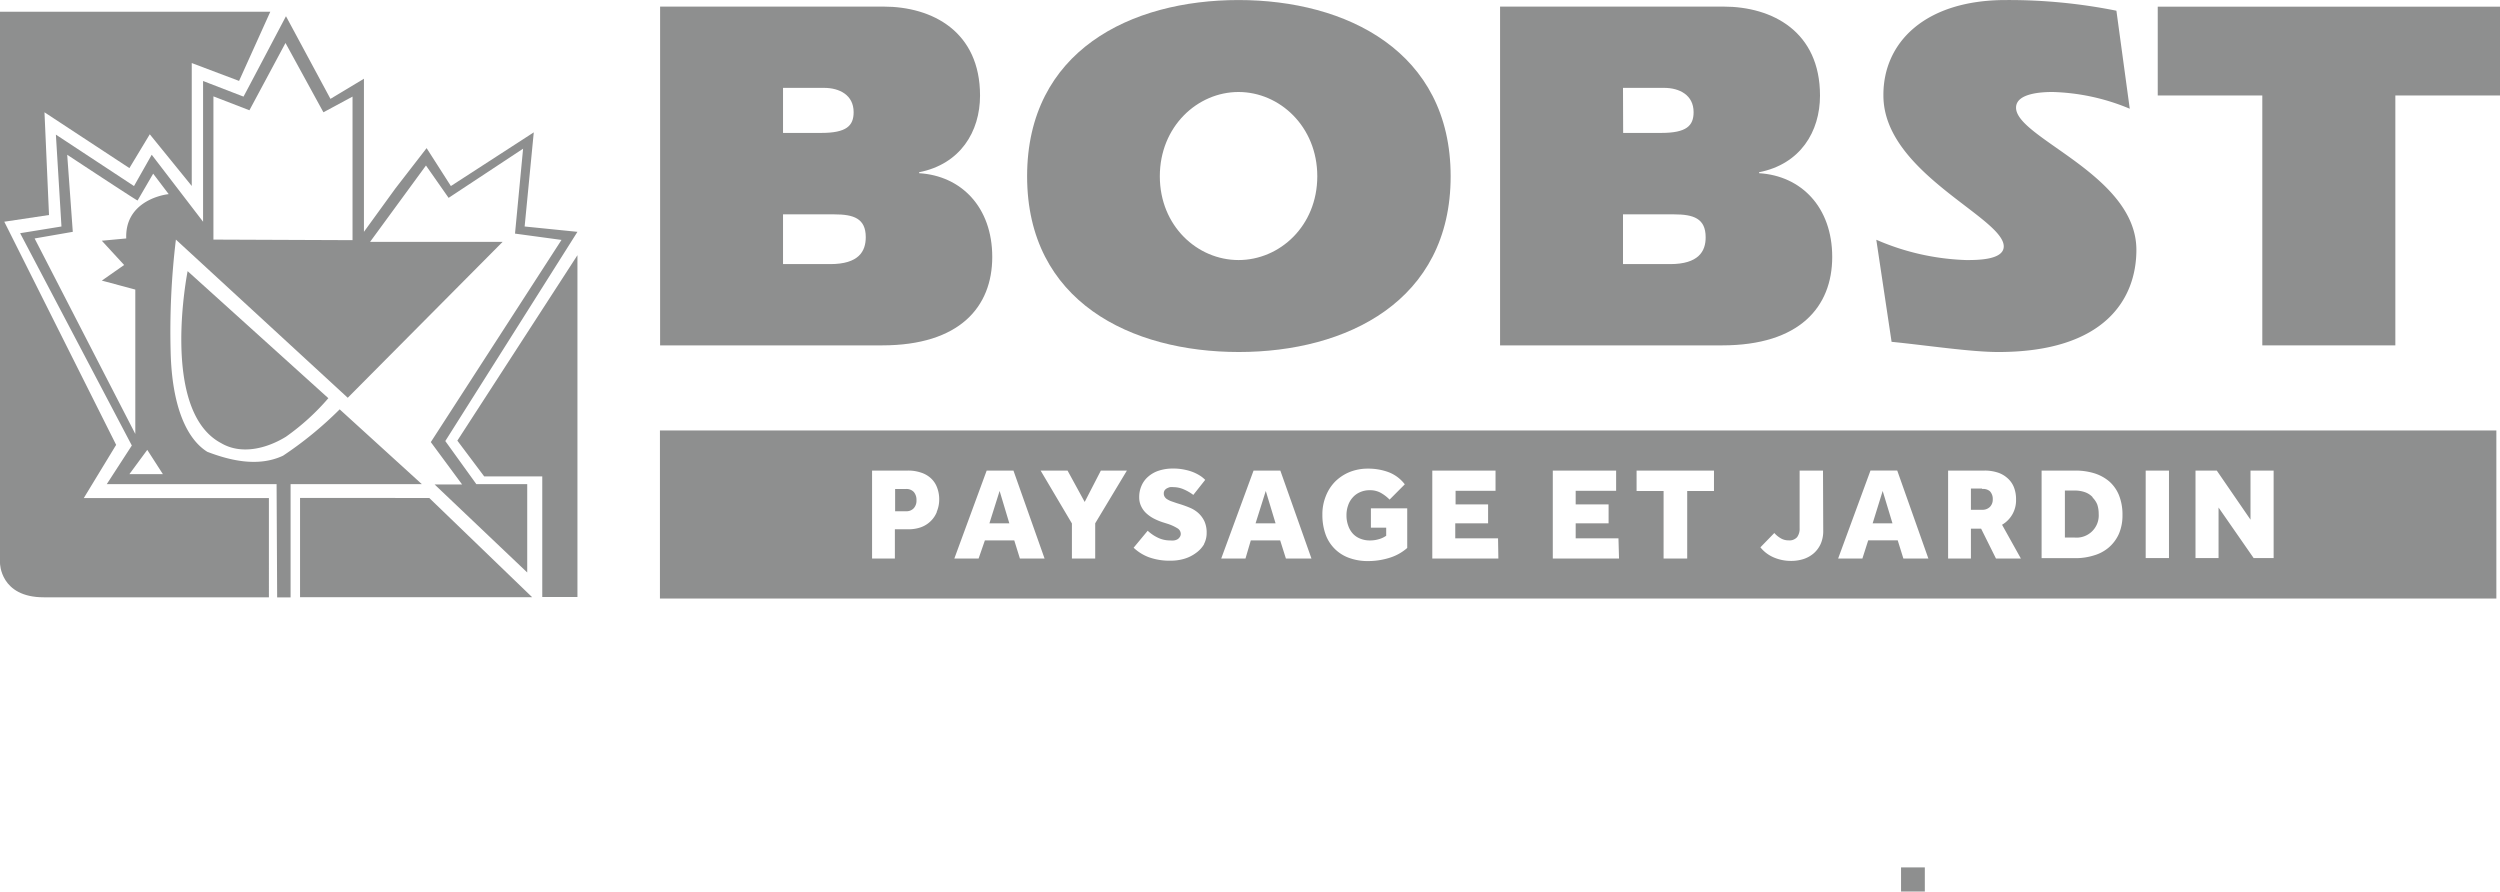 <svg xmlns="http://www.w3.org/2000/svg" width="109.05mm" height="38.89mm" viewBox="0 0 309.12 110.23"><defs><style>.cls-1,.cls-2{fill:#8e8f8f;}.cls-2{fill-rule:evenodd;}</style></defs><g id="Calque_2" data-name="Calque 2"><g id="Calque_1-2" data-name="Calque 1"><path class="cls-1" d="M40.6,49.23A28.69,28.69,0,0,1,35.35,54c-2.48,1.52-5.57,2.22-8,.79-7.6-4-4.15-21.27-4.15-21.27Z"/><path class="cls-1" d="M33.42,1.45,29.56,10,23.71,7.79l0,15.2L18.52,16.6,16,20.78l-10.5-6.9.56,12.7-5.53.83L14.36,55l-4,6.58,22.89,0V73.85H5.41C0,73.85,0,69.62,0,69.62V1.45Z"/><polygon class="cls-1" points="71.4 73.81 67.05 73.81 67.05 58.9 59.87 58.9 56.55 54.48 71.4 31.55 71.4 73.81"/><path class="cls-1" d="M58.9,59.86l-3.84-5.33L71.4,28.66,64.87,28,66,16.36,55.75,23l-3-4.69-3.87,5L45,28.66,45,9.73l-4.14,2.49L35.36,2s-5.18,9.84-5.25,9.94l-5-1.93v17.4l-6.35-8.28L16.57,23,6.91,16.64,7.6,28l-5.11.83L16.3,55.08l-3.1,4.78h21l.07,14h1.66v-14H52.16L42,50.61a45.79,45.79,0,0,1-7,5.73c-3.1,1.45-6.6.58-9.37-.48-2.57-1.61-4.37-5.66-4.53-12.36a94.85,94.85,0,0,1,.65-13.88L43,49.18,62.15,29.9H45.76l6.91-9.44,2.8,4,9.21-6.08-1,10.5,5.75.78-16.16,25,3.87,5.24H53.74L65.19,70.78l0-10.92ZM16,58.62l2.21-3,1.93,3Zm-.41-29.14-3,.28,2.76,3-2.76,1.93,4.14,1.11V53.65L4.28,29.48,9,28.66l-.69-9.53s8.35,5.51,8.7,5.66l1.93-3.32L20.86,24C19.48,24.15,15.44,25.24,15.61,29.48Zm28,.21-17.2-.07V11.91l4.45,1.72,4.46-8.32,4.69,8.57,3.6-1.94Z"/><polygon class="cls-1" points="65.8 73.84 37.1 73.84 37.1 61.56 53.08 61.57 65.8 73.84"/><path class="cls-1" d="M113.65,21.41v-.12c5.08-1,7.53-5,7.53-9.48,0-7.92-5.9-11-11.93-11H81.62V42.7h27.44c9.61,0,13.63-4.77,13.63-10.93S118.86,21.73,113.65,21.41ZM96.82,10.86h5.08c1.89,0,3.65.88,3.65,3,0,1.69-.88,2.57-4,2.57H96.82Zm5.84,21.79H96.82V26.5h6.34c2.39,0,3.89.5,3.89,2.82C107.05,31.08,106.18,32.65,102.66,32.65Z"/><path class="cls-1" d="M153.14,0C139.83,0,127,6.28,127,21.79s12.87,21.73,26.18,21.73,26.19-6.28,26.19-21.73S166.46,0,153.14,0Zm0,32.15c-5.08,0-9.73-4.21-9.73-10.36s4.65-10.42,9.73-10.42,9.74,4.27,9.74,10.42S158.23,32.15,153.14,32.15Z"/><path class="cls-1" d="M217.51,21.41v-.12c5.09-1,7.53-5,7.53-9.48,0-7.92-5.9-11-11.93-11H185.48V42.7h27.45c9.6,0,13.62-4.77,13.62-10.93S222.72,21.73,217.51,21.41ZM200.68,10.86h5.09c1.88,0,3.64.88,3.64,3,0,1.69-.88,2.57-4,2.57h-4.71Zm5.84,21.79h-5.84V26.5H207c2.39,0,3.9.5,3.9,2.82C210.92,31.08,210,32.65,206.52,32.65Z"/><path class="cls-1" d="M263.34,13.44a26.41,26.41,0,0,0-9.54-2.07c-1.26,0-4.52.12-4.52,1.94,0,3.77,14.88,8.29,14.88,17.58,0,6-3.83,12.63-17.08,12.63-3.39,0-8.79-.82-13.19-1.26L232,29.64a30.17,30.17,0,0,0,11.11,2.51c1.38,0,4.65,0,4.65-1.69,0-3.58-14.88-9.11-14.88-18.65C232.83,5.27,238,0,248,0a67.62,67.62,0,0,1,13.69,1.32Z"/><polygon class="cls-1" points="266.8 0.82 309.12 0.82 309.12 11.8 296.18 11.8 296.18 42.7 279.73 42.7 279.73 11.8 266.8 11.8 266.8 0.82"/><path class="cls-2" d="M113,60.84a1.49,1.49,0,0,1,.32,1,1.37,1.37,0,0,1-.34,1,1.2,1.2,0,0,1-.93.37h-1.37V60.46H112A1.22,1.22,0,0,1,113,60.84Z"/><path class="cls-2" d="M123.6,60.71l-1.26,4h2.46Zm0,0-1.26,4h2.46Zm0,0-1.26,4h2.46Zm0,0-1.26,4h2.46Zm0,0-1.26,4h2.46Zm32.91,0-1.26,4h2.47Zm0,0-1.26,4h2.47Zm-32.91,0-1.26,4h2.46Zm0,0-1.26,4h2.46Zm32.91,0-1.26,4h2.47Zm0,0-1.26,4h2.47Zm-32.91,0-1.26,4h2.46Zm0,0-1.26,4h2.46Zm32.91,0-1.26,4h2.47Zm0,0-1.26,4h2.47Zm-32.91,0-1.26,4h2.46Zm0,0-1.26,4h2.46Zm32.91,0-1.26,4h2.47Zm76.3,0-1.26,4H234Zm13.24.11a1.25,1.25,0,0,0-1-.36H243.7v2.63h1.41a1.29,1.29,0,0,0,.93-.35,1.27,1.27,0,0,0,.36-.94A1.37,1.37,0,0,0,246.05,60.82Zm0,0a1.25,1.25,0,0,0-1-.36H243.7v2.63h1.41a1.29,1.29,0,0,0,.93-.35,1.27,1.27,0,0,0,.36-.94A1.37,1.37,0,0,0,246.05,60.82Zm-13.24-.11-1.26,4H234Zm-76.3,0-1.26,4h2.47Zm-32.91,0-1.26,4h2.46Zm0,0-1.26,4h2.46Zm32.91,0-1.26,4h2.47Zm76.3,0-1.26,4H234Zm13.24.11a1.25,1.25,0,0,0-1-.36H243.7v2.63h1.41a1.29,1.29,0,0,0,.93-.35,1.27,1.27,0,0,0,.36-.94A1.37,1.37,0,0,0,246.05,60.82Zm13.25,1.61a2.61,2.61,0,0,0-.55-.91,2.37,2.37,0,0,0-.92-.6,3.73,3.73,0,0,0-1.32-.21h-1.18v5.81h1.18a2.74,2.74,0,0,0,3-2.91A3.65,3.65,0,0,0,259.3,62.43Zm0,0a2.61,2.61,0,0,0-.55-.91,2.37,2.37,0,0,0-.92-.6,3.73,3.73,0,0,0-1.32-.21h-1.18v5.81h1.18a2.74,2.74,0,0,0,3-2.91A3.65,3.65,0,0,0,259.3,62.43Zm-13.25-1.61a1.25,1.25,0,0,0-1-.36H243.7v2.63h1.41a1.29,1.29,0,0,0,.93-.35,1.27,1.27,0,0,0,.36-.94A1.37,1.37,0,0,0,246.05,60.82Zm-13.24-.11-1.26,4H234Zm-76.3,0-1.26,4h2.47Zm-32.91,0-1.26,4h2.46Zm-42-7.49V74H308.67V53.22Zm34.24,10.07a3.25,3.25,0,0,1-.78,1.16,3.37,3.37,0,0,1-1.19.74,4.61,4.61,0,0,1-1.52.25h-1.7v3.62h-2.82V58.18h4.44a4.9,4.9,0,0,1,1.58.24,3.3,3.3,0,0,1,1.22.68,2.94,2.94,0,0,1,.78,1.13,4,4,0,0,1,.28,1.56A3.82,3.82,0,0,1,115.82,63.29Zm10.27,5.77-.7-2.25h-3.63L121,69.06h-3l4-10.88h3.31l3.85,10.88Zm9.31-4.36v4.36h-2.88V64.72l-3.87-6.54H132l2.12,3.88,2-3.88h3.22Zm13.47,2.57a3.51,3.51,0,0,1-1,1.09,4.61,4.61,0,0,1-1.4.71,5.68,5.68,0,0,1-1.72.25,7.45,7.45,0,0,1-2.73-.43,5.61,5.61,0,0,1-1.87-1.17l1.74-2.1a5,5,0,0,0,1.2.83,3.44,3.44,0,0,0,1.61.37,2.25,2.25,0,0,0,.44,0,1.31,1.31,0,0,0,.41-.13.84.84,0,0,0,.29-.27A.68.68,0,0,0,146,66a.82.82,0,0,0-.44-.7,5.49,5.49,0,0,0-1.26-.56l-.6-.19a7.32,7.32,0,0,1-1-.42,4.39,4.39,0,0,1-.92-.63,2.79,2.79,0,0,1-.66-.87,2.51,2.51,0,0,1-.26-1.16,3.43,3.43,0,0,1,.28-1.4,3.07,3.07,0,0,1,.81-1.12,3.72,3.72,0,0,1,1.31-.75,5.52,5.52,0,0,1,1.81-.27,6.46,6.46,0,0,1,1.45.15,5.7,5.7,0,0,1,1.14.35,5.37,5.37,0,0,1,.84.46,3.68,3.68,0,0,1,.52.44l-1.47,1.86a5.74,5.74,0,0,0-1.19-.69,3.19,3.19,0,0,0-1.27-.27,2.09,2.09,0,0,0-.43,0,1.88,1.88,0,0,0-.38.15.85.85,0,0,0-.28.25.71.71,0,0,0-.1.39.74.74,0,0,0,.12.42.93.93,0,0,0,.34.31,2.43,2.43,0,0,0,.51.24l.64.22.52.16c.37.12.75.26,1.13.42a3.75,3.75,0,0,1,1,.63,3.32,3.32,0,0,1,.75,1,3.36,3.36,0,0,1,.29,1.46A2.9,2.9,0,0,1,148.87,67.27ZM159,69.06l-.71-2.25h-3.63L154,69.06h-3l4-10.88h3.31l3.85,10.88ZM174,67.75A6,6,0,0,1,171.7,69a8.86,8.86,0,0,1-2.53.37,6.64,6.64,0,0,1-2.38-.4,4.8,4.8,0,0,1-2.9-2.94,7.12,7.12,0,0,1-.38-2.38,6,6,0,0,1,.42-2.3,5.35,5.35,0,0,1,1.16-1.81,5.53,5.53,0,0,1,1.79-1.18,6,6,0,0,1,2.29-.42,7.23,7.23,0,0,1,2.53.44,4.57,4.57,0,0,1,2,1.5l-1.88,1.89a4.87,4.87,0,0,0-1.08-.83,2.7,2.7,0,0,0-1.35-.33,2.86,2.86,0,0,0-1.24.25,2.51,2.51,0,0,0-.9.66,2.72,2.72,0,0,0-.57,1,3.58,3.58,0,0,0-.19,1.19,3.64,3.64,0,0,0,.21,1.27,2.8,2.8,0,0,0,.58,1,2.45,2.45,0,0,0,.92.62,3.09,3.09,0,0,0,1.2.22,3.77,3.77,0,0,0,1-.13,3.06,3.06,0,0,0,1-.45v-1h-1.89V62.85H174Zm11.27,1.31h-8.17V58.18h7.82v2.5h-4.94v1.68H184V64.7h-4.06v1.86h5.29Zm14.92,0H192V58.18h7.83v2.5h-5v1.68h4.07V64.7h-4.07v1.86h5.29Zm11.74-8.35h-3.31v8.35h-2.92V60.71h-3.34V58.18h9.57Zm13.51,4.92a3.94,3.94,0,0,1-.3,1.58,3.44,3.44,0,0,1-.84,1.17,3.71,3.71,0,0,1-1.27.73,5,5,0,0,1-1.57.24,5.37,5.37,0,0,1-2.09-.41,4.26,4.26,0,0,1-1.7-1.27l1.72-1.77a3.19,3.19,0,0,0,.76.63,1.85,1.85,0,0,0,1,.28,1.26,1.26,0,0,0,1.06-.4,1.73,1.73,0,0,0,.31-1.1V58.18h2.89Zm9.91,3.43-.7-2.25H231l-.72,2.25h-3l4-10.88h3.31l3.85,10.88Zm11.45,0-1.84-3.7H243.7v3.7h-2.82V58.18h4.5a5.21,5.21,0,0,1,1.59.23,3.3,3.3,0,0,1,1.22.68A2.94,2.94,0,0,1,249,60.2a4,4,0,0,1,.28,1.55,3.48,3.48,0,0,1-1.73,3.13l2.33,4.18ZM262,66a4.81,4.81,0,0,1-1.23,1.67,4.93,4.93,0,0,1-1.86,1,7.5,7.5,0,0,1-2.31.34h-4.16V58.18h4.17a7.9,7.9,0,0,1,2.33.33,5.31,5.31,0,0,1,1.85,1A4.56,4.56,0,0,1,262,61.21a6.41,6.41,0,0,1,.44,2.47A5.74,5.74,0,0,1,262,66Zm6.19,3h-2.88V58.18h2.88Zm12.94,0h-2.47l-4.34-6.25v6.25h-2.85V58.18h2.63l4.17,6.07V58.18h2.86Zm-22.39-7.54a2.37,2.37,0,0,0-.92-.6,3.73,3.73,0,0,0-1.32-.21h-1.18v5.81h1.18a2.74,2.74,0,0,0,3-2.91,3.65,3.65,0,0,0-.18-1.18A2.61,2.61,0,0,0,258.75,61.52Zm-13.66-1.06H243.7v2.63h1.41a1.29,1.29,0,0,0,.93-.35,1.27,1.27,0,0,0,.36-.94,1.37,1.37,0,0,0-.35-1A1.25,1.25,0,0,0,245.09,60.46ZM231.55,64.7H234l-1.21-4Zm-76.3,0h2.47l-1.21-4Zm-32.91,0h2.46l-1.2-4Zm1.26-4-1.26,4h2.46Zm32.91,0-1.26,4h2.47Zm76.3,0-1.26,4H234Zm13.24.11a1.25,1.25,0,0,0-1-.36H243.7v2.63h1.41a1.29,1.29,0,0,0,.93-.35,1.27,1.27,0,0,0,.36-.94A1.37,1.37,0,0,0,246.05,60.82Zm13.25,1.61a2.61,2.61,0,0,0-.55-.91,2.37,2.37,0,0,0-.92-.6,3.73,3.73,0,0,0-1.32-.21h-1.18v5.81h1.18a2.74,2.74,0,0,0,3-2.91A3.65,3.65,0,0,0,259.3,62.43Zm0,0a2.61,2.61,0,0,0-.55-.91,2.37,2.37,0,0,0-.92-.6,3.73,3.73,0,0,0-1.32-.21h-1.18v5.81h1.18a2.74,2.74,0,0,0,3-2.91A3.65,3.65,0,0,0,259.3,62.43Zm-13.25-1.61a1.25,1.25,0,0,0-1-.36H243.7v2.63h1.41a1.29,1.29,0,0,0,.93-.35,1.27,1.27,0,0,0,.36-.94A1.37,1.37,0,0,0,246.05,60.82Zm-13.24-.11-1.26,4H234Zm-76.3,0-1.26,4h2.47Zm-32.91,0-1.26,4h2.46Zm0,0-1.26,4h2.46Zm32.91,0-1.26,4h2.47Zm76.3,0-1.26,4H234Zm0,0-1.26,4H234Zm-76.3,0-1.26,4h2.47Zm-32.91,0-1.26,4h2.46Zm0,0-1.26,4h2.46Zm32.91,0-1.26,4h2.47Zm0,0-1.26,4h2.47Zm-32.91,0-1.26,4h2.46Zm0,0-1.26,4h2.46Zm32.91,0-1.26,4h2.47Zm0,0-1.26,4h2.47Zm-32.91,0-1.26,4h2.46Zm0,0-1.26,4h2.46Zm32.91,0-1.26,4h2.47Zm0,0-1.26,4h2.47Zm-32.91,0-1.26,4h2.46Zm0,0-1.26,4h2.46Zm0,0-1.26,4h2.46Z"/><path class="cls-1" d="M235.06,107.25v3H238v-3Z"/></g></g></svg>